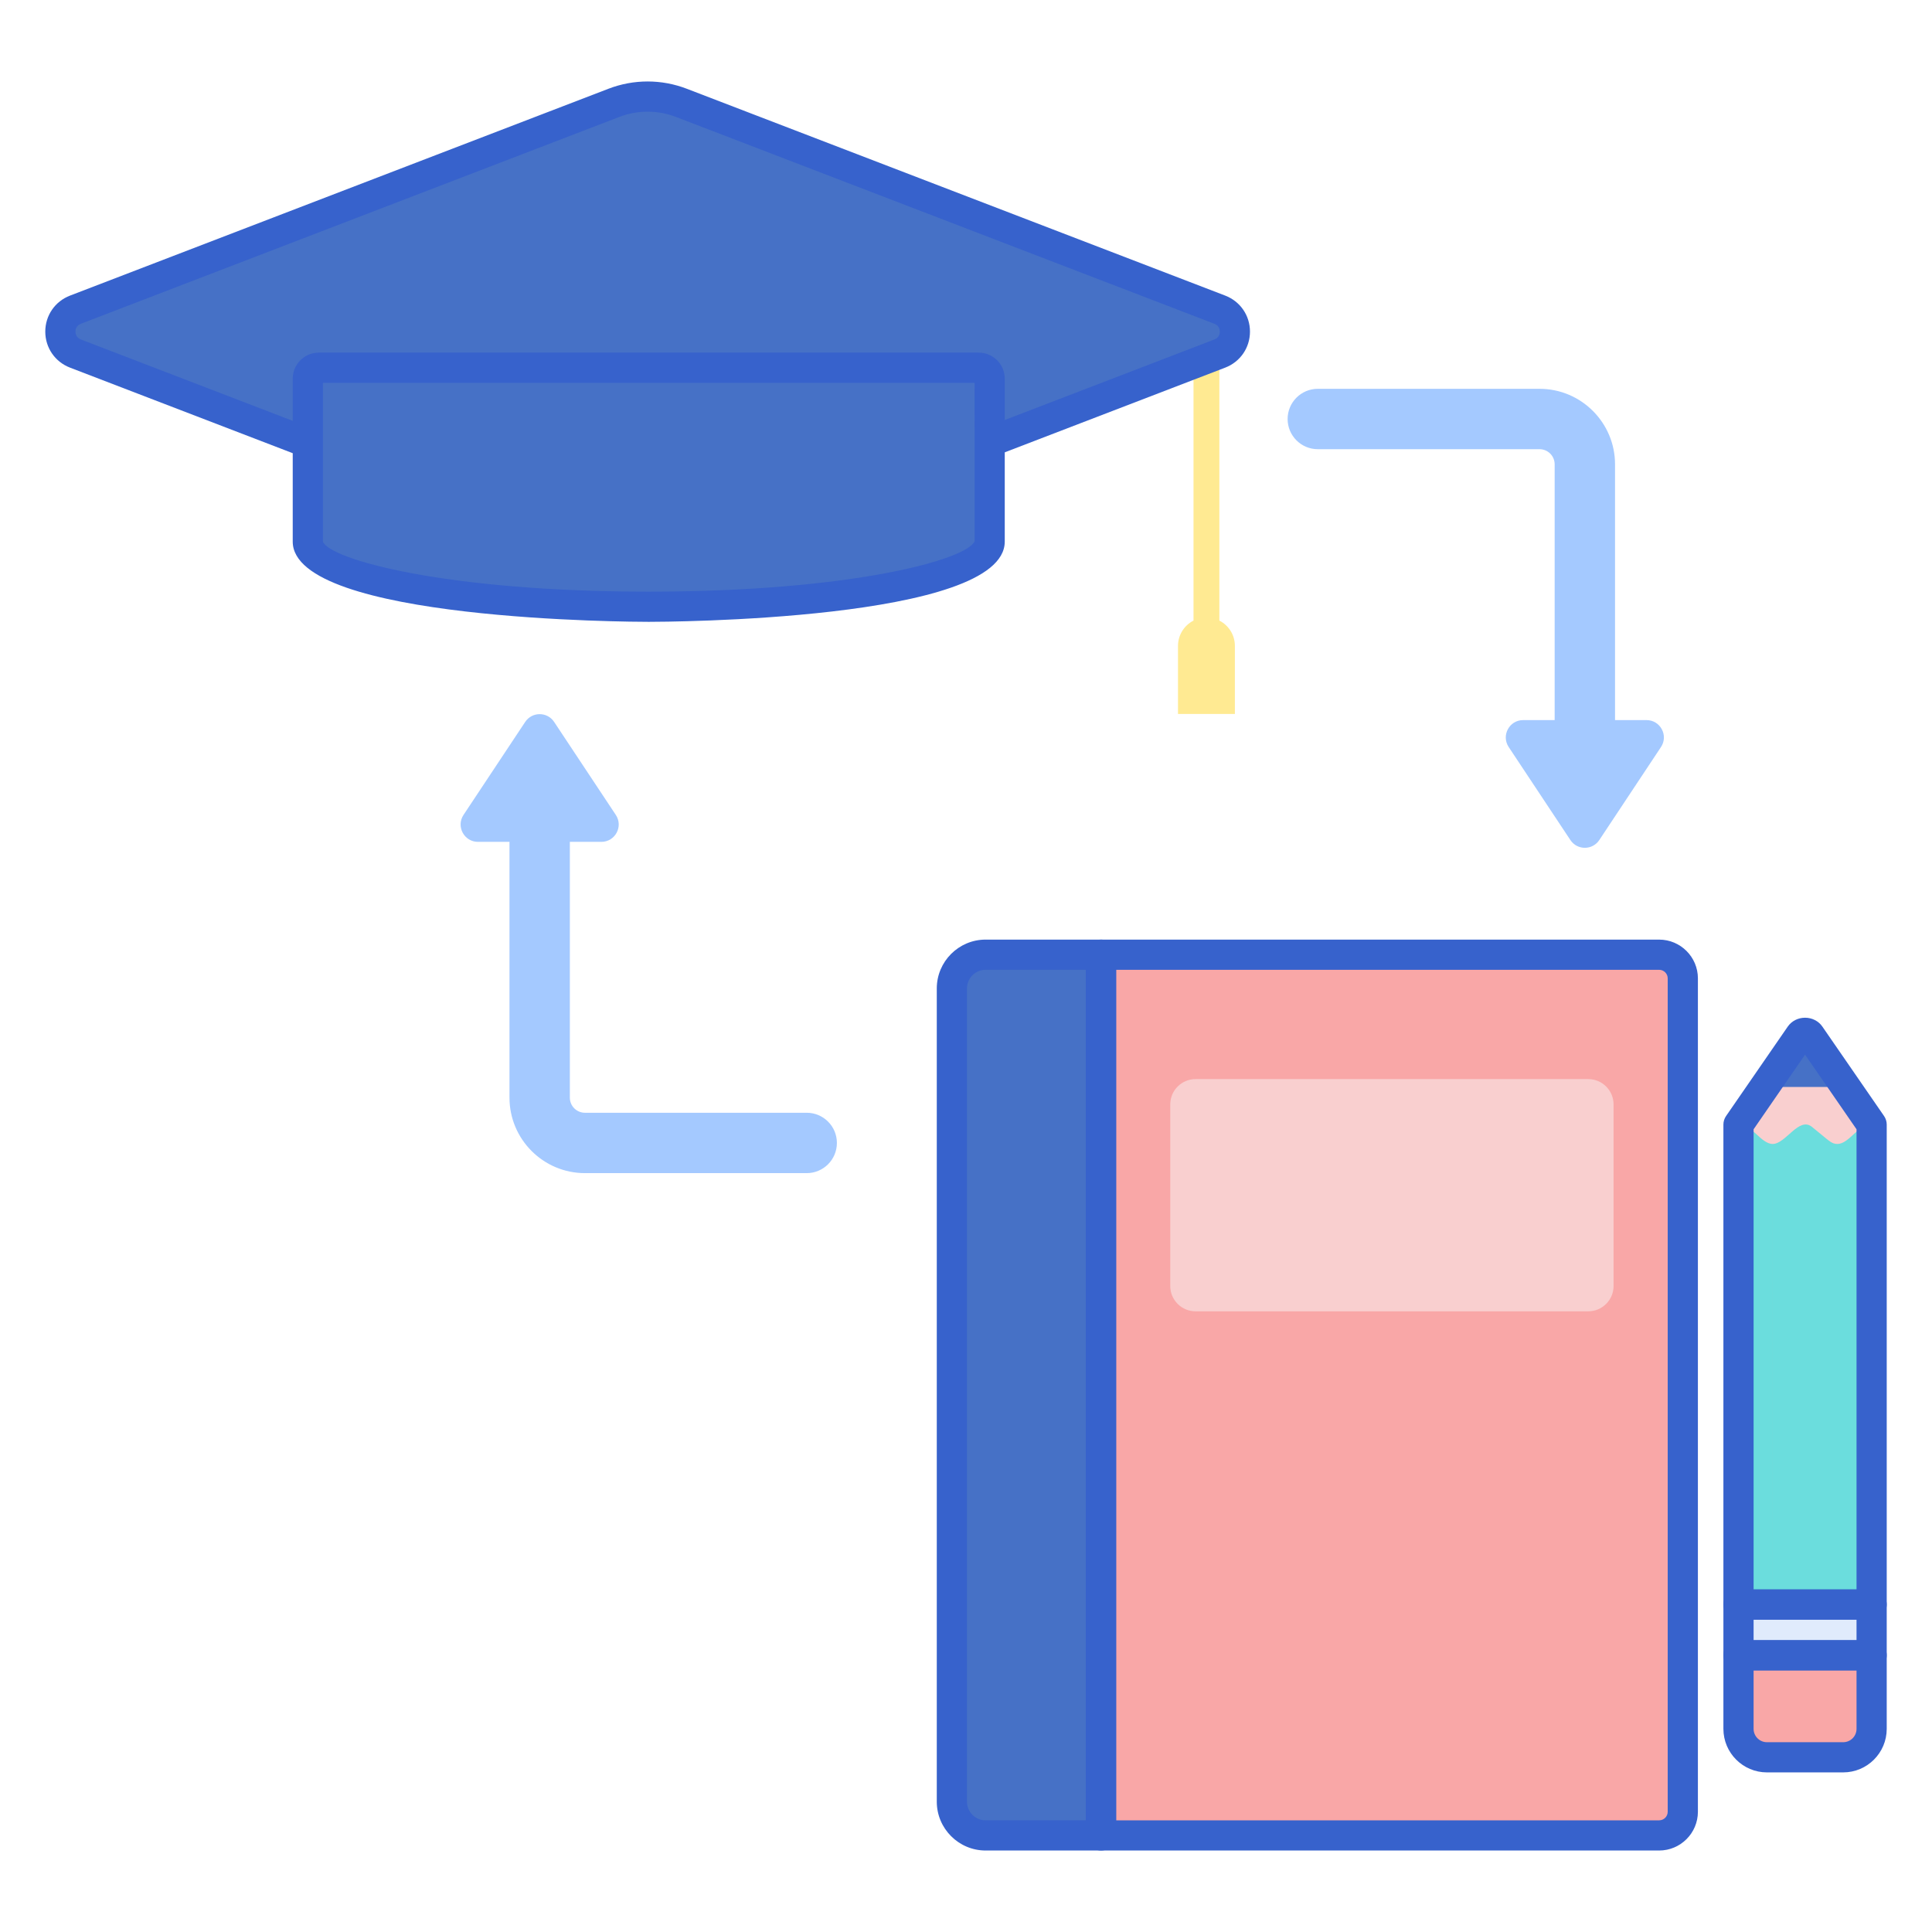 <svg id="SvgjsSvg1032" width="256" height="256" xmlns="http://www.w3.org/2000/svg" version="1.1"
	xmlns:xlink="http://www.w3.org/1999/xlink" xmlns:svgjs="http://svgjs.com/svgjs">
	<defs id="SvgjsDefs1033"></defs>
	<g id="SvgjsG1034">
		<svg xmlns="http://www.w3.org/2000/svg" enable-background="new 0 0 256 256"
			viewBox="0 0 256 256" width="256" height="256">
			<path fill="#ffea92"
				d="M161.573,82.231c0-13.3,0-23.557,0-35.361l-3.426,1.316c0,11.377,0,26.583,0,34.045
				c-1.219,0.624-2.056,1.891-2.056,3.354v9.022h7.538v-9.022C163.628,84.121,162.792,82.855,161.573,82.231z"
				class="colorffea92 svgShape"></path>
			<path fill="#4671c6"
				d="M81.35,13.625L9.996,41.036c-2.662,1.022-2.662,4.788,0,5.811L81.35,74.258c2.874,1.104,6.055,1.104,8.929,0
				l71.354-27.411c2.662-1.022,2.662-4.788,0-5.811L90.278,13.625C87.405,12.522,84.224,12.522,81.35,13.625z"
				class="color4671c6 svgShape"></path>
			<path fill="#3762cc"
				d="M85.813,77.087c-1.755,0-3.511-0.321-5.181-0.962L9.279,48.714C7.287,47.948,6,46.075,6,43.941
				s1.287-4.007,3.278-4.772l71.354-27.411c3.339-1.283,7.021-1.283,10.362,0l71.354,27.411c1.992,0.765,3.28,2.639,3.28,4.772
				s-1.288,4.007-3.28,4.772L90.995,76.125C89.325,76.767,87.569,77.087,85.813,77.087z M82.066,15.493L10.713,42.903
				C10.069,43.15,10,43.711,10,43.941s0.069,0.791,0.714,1.039l71.353,27.411c2.418,0.929,5.079,0.927,7.495,0l71.354-27.411
				c0.644-0.247,0.714-0.808,0.714-1.038s-0.07-0.791-0.714-1.038L89.562,15.493C87.145,14.564,84.485,14.564,82.066,15.493
				L82.066,15.493z"
				class="color3762cc svgShape"></path>
			<path fill="#4671c6"
				d="M129.688,48.725H42.236c-0.8,0-1.448,0.648-1.448,1.448v21.592c0,4.766,20.225,8.63,45.173,8.63
				s45.173-3.864,45.173-8.63h0.001V50.174C131.136,49.374,130.488,48.725,129.688,48.725z"
				class="color4671c6 svgShape"></path>
			<path fill="#3762cc"
				d="M85.962,82.396c-1.926,0-47.174-0.121-47.174-10.63V50.173c0-1.901,1.547-3.448,3.448-3.448h87.451
				c1.901,0,3.448,1.547,3.448,3.448v21.592C133.134,82.275,87.888,82.396,85.962,82.396z M42.788,50.726v21.04
				c0.881,2.33,16.073,6.63,43.174,6.63s42.293-4.3,43.184-6.707l-0.01-20.963H42.788z M129.688,50.726h0.01H129.688z"
				class="color3762cc svgShape"></path>
			<path fill="#f9a7a7"
				d="M219.843,126.503h-73.952v116.7h73.952c1.733,0,3.137-1.404,3.137-3.137V129.64
					C222.98,127.907,221.576,126.503,219.843,126.503z"
				class="colorf9a7a7 svgShape"></path>
			<path fill="#f9cfcf"
				d="M210.45,173.756h-52.029c-1.854,0-3.357-1.503-3.357-3.357v-24.056c0-1.854,1.503-3.357,3.357-3.357h52.029
					c1.854,0,3.357,1.503,3.357,3.357v24.056C213.807,172.253,212.304,173.756,210.45,173.756z"
				class="colorf9cfcf svgShape"></path>
			<path fill="#4671c6"
				d="M145.891,243.202h-15.288c-2.472,0-4.476-2.004-4.476-4.476V130.978c0-2.472,2.004-4.476,4.476-4.476
					h15.288V243.202z"
				class="color4671c6 svgShape"></path>
			<path fill="#3762cc"
				d="M145.892,245.203h-15.288c-3.57,0-6.476-2.905-6.476-6.476V130.978c0-3.571,2.905-6.476,6.476-6.476h15.288
					c1.104,0,2,0.896,2,2v116.7C147.892,244.307,146.996,245.203,145.892,245.203z M130.604,128.502
					c-1.365,0-2.476,1.11-2.476,2.476v107.749c0,1.365,1.11,2.476,2.476,2.476h13.288v-112.7H130.604z"
				class="color3762cc svgShape"></path>
			<path fill="#3762cc"
				d="M219.843,245.203h-73.951c-1.104,0-2-0.896-2-2v-116.7c0-1.104,0.896-2,2-2h73.951
					c2.833,0,5.138,2.305,5.138,5.137v110.426C224.98,242.898,222.676,245.203,219.843,245.203z M147.892,241.203h71.951
					c0.627,0,1.138-0.51,1.138-1.137V129.64c0-0.627-0.511-1.137-1.138-1.137h-71.951V241.203z"
				class="color3762cc svgShape"></path>
			<path fill="#f9cfcf"
				d="M248,212.609v-63.596l-8.177-11.854c-0.28-0.406-1.005-0.406-1.285,0l-8.177,11.854l0,63.596H248z"
				class="colorf9cfcf svgShape"></path>
			<path fill="#6bdddd"
				d="M234.894 212.609V151.58c-1.585 0-2.875-2.778-4.533-2.538v63.567H234.894zM243.467 212.609V151.58c-.834 0-1.072-.42-3.381-2.269-1.727-1.382-3.472 2.269-5.191 2.269v61.029H243.467zM248 212.609v-63.567c-1.658-.241-2.949 2.538-4.533 2.538v61.029H248z"
				class="color6bdddd svgShape"></path>
			<rect width="17.64" height="6.723" x="230.36" y="212.609" fill="#e0ebfc"
				class="colore0ebfc svgShape"></rect>
			<path fill="#f9a7a7"
				d="M244.233,232.851h-10.105c-2.081,0-3.767-1.687-3.767-3.767v-9.752H248v9.752
					C248,231.164,246.313,232.851,244.233,232.851z"
				class="colorf9a7a7 svgShape"></path>
			<path fill="#3762cc"
				d="M248,221.332h-17.64c-1.104,0-2-0.896-2-2v-6.723c0-1.104,0.896-2,2-2H248c1.104,0,2,0.896,2,2v6.723
					C250,220.437,249.104,221.332,248,221.332z M232.36,217.332H246v-2.723h-13.64V217.332z"
				class="color3762cc svgShape"></path>
			<path fill="#3762cc"
				d="M244.233,234.851h-10.105c-3.181,0-5.768-2.587-5.768-5.767v-9.752c0-1.104,0.896-2,2-2H248
					c1.104,0,2,0.896,2,2v9.752C250,232.264,247.413,234.851,244.233,234.851z M232.36,221.332v7.752
					c0,0.975,0.793,1.767,1.768,1.767h10.105c0.974,0,1.767-0.792,1.767-1.767v-7.752H232.36z"
				class="color3762cc svgShape"></path>
			<path fill="#4671c6"
				d="M244.56,144.026l-4.737-6.867c-0.28-0.406-1.005-0.406-1.285,0l-4.737,6.867H244.56z"
				class="color4671c6 svgShape"></path>
			<path fill="#3762cc"
				d="M248,214.609h-17.64c-1.104,0-2-0.896-2-2v-63.596c0-0.406,0.123-0.802,0.354-1.136l8.178-11.854
					c0.505-0.732,1.36-1.169,2.289-1.169c0.001,0,0.001,0,0.002,0c0.929,0.001,1.784,0.439,2.288,1.172l8.176,11.851
					c0.23,0.334,0.354,0.73,0.354,1.136v63.596C250,213.713,249.104,214.609,248,214.609z M232.36,210.609H246v-60.973l-6.82-9.886
					l-6.819,9.886V210.609z M238.176,138.294c0.001,0.001,0.002,0.002,0.003,0.003L238.176,138.294z"
				class="color3762cc svgShape"></path>
			<g fill="#000000" class="color000 svgShape">
				<path fill="#a4c9ff"
					d="M106.892,147.446H77.508c-1.103,0-2-0.897-2-2v-33.895h4.173c1.835,0,2.931-2.042,1.917-3.571l-8.173-12.322
			c-0.91-1.372-2.924-1.372-3.833,0l-8.173,12.322c-1.014,1.529,0.082,3.571,1.917,3.571h4.173v33.895c0,5.514,4.486,10,10,10
			h29.384c2.209,0,4-1.791,4-4S109.101,147.446,106.892,147.446z"
					class="colora4c9ff svgShape"></path>
			</g>
			<g fill="#000000" class="color000 svgShape">
				<path fill="#a4c9ff"
					d="M174.616,59.521H204c1.103,0,2,0.897,2,2v33.895h-4.173c-1.835,0-2.931,2.042-1.917,3.571l8.173,12.322
			c0.91,1.372,2.924,1.372,3.833,0l8.173-12.322c1.014-1.529-0.082-3.571-1.917-3.571H214V61.521c0-5.514-4.486-10-10-10h-29.384
			c-2.209,0-4,1.791-4,4S172.407,59.521,174.616,59.521z"
					class="colora4c9ff svgShape"></path>
			</g>
		</svg>
	</g>
</svg>